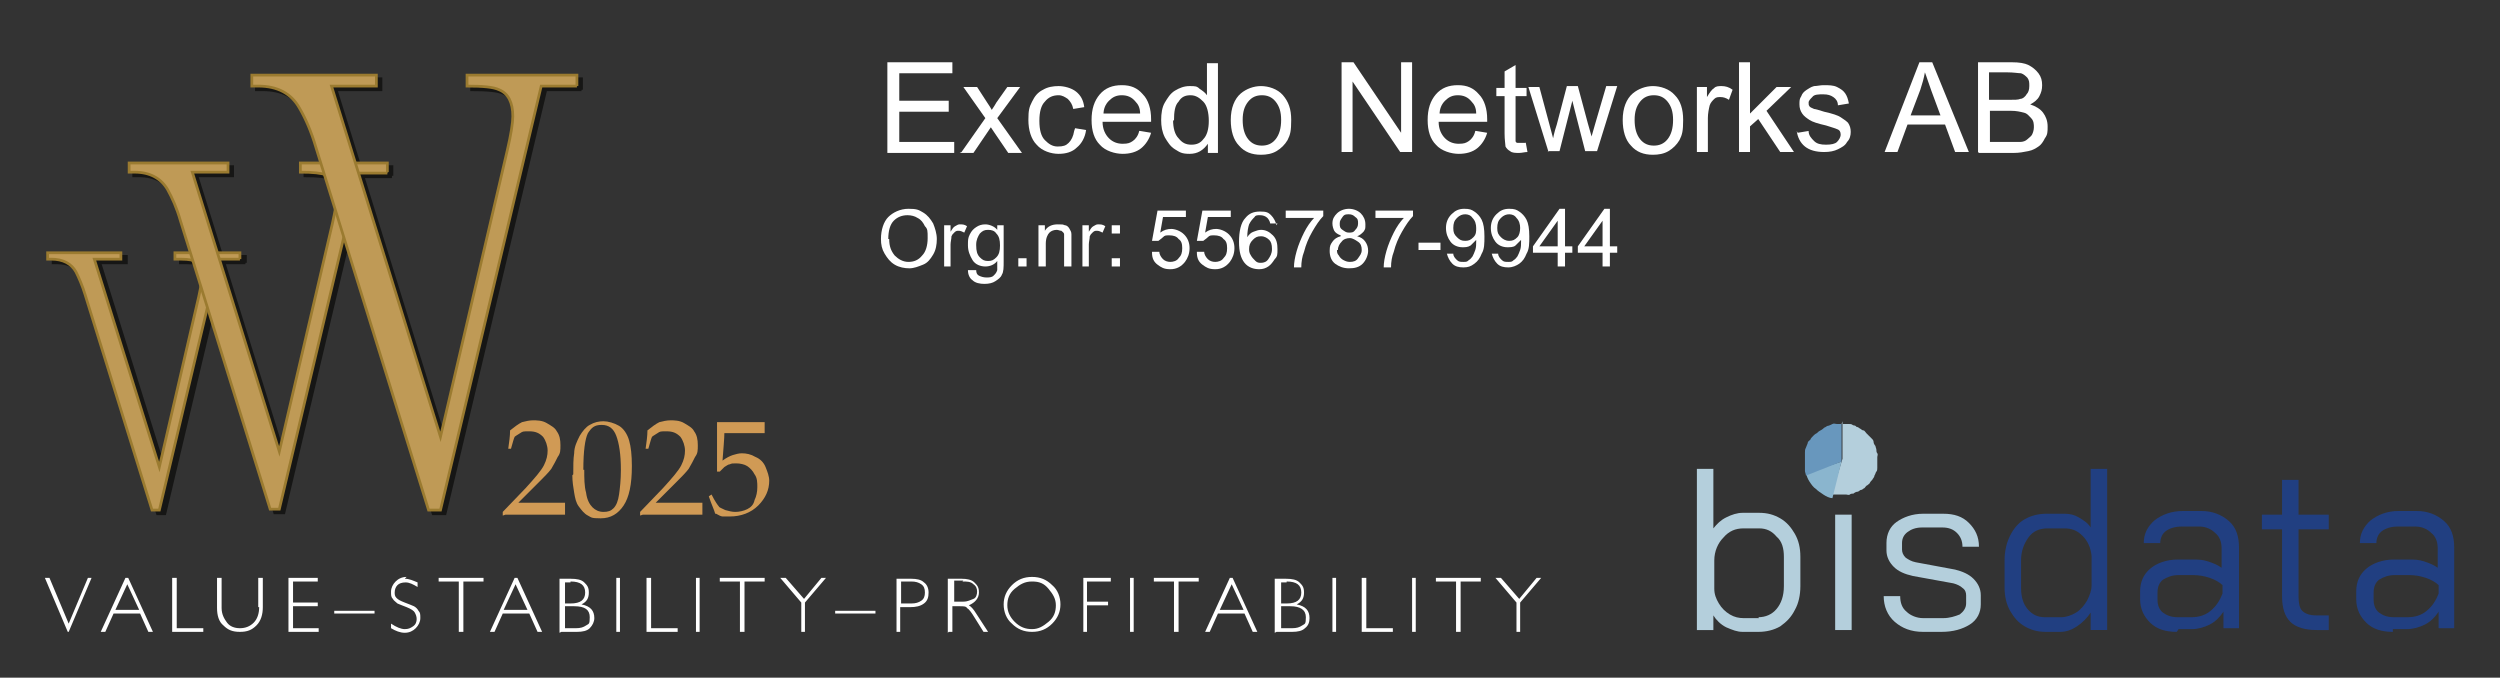 <?xml version="1.0" encoding="UTF-8"?>
<svg id="Lager_1" xmlns="http://www.w3.org/2000/svg" version="1.1" xmlns:xlink="http://www.w3.org/1999/xlink" viewBox="0 0 273 74">
  <rect x="0" y="0" width="273" height="74" fill="#333333" stroke="none"/>
  <!-- Generator: Adobe Illustrator 29.0.0, SVG Export Plug-In . SVG Version: 2.1.0 Build 186)  -->
  <defs>
    <style>
      .st0 {
        stroke: #9b7b30;
        stroke-width: .3px;
      }

      .st0, .st1, .st2 {
        fill: none;
      }

      .st0, .st2 {
        stroke-miterlimit: 10;
      }

      .st3 {
        fill: #d09a55;
      }

      .st4 {
        clip-path: url(#clippath-4);
      }

      .st5 {
        fill: #b4cfdc;
      }

      .st6 {
        fill: #fff;
      }

      .st7 {
        fill: #213f81;
      }

      .st8 {
        fill: #8ab5ce;
      }

      .st2 {
        stroke: #161615;
        stroke-width: .3px;
      }

      .st9 {
        clip-path: url(#clippath-1);
      }

      .st10 {
        isolation: isolate;
      }

      .st11 {
        clip-path: url(#clippath-5);
      }

      .st12 {
        clip-path: url(#clippath-3);
      }

      .st13 {
        fill: #6897bd;
      }

      .st14 {
        clip-path: url(#clippath-2);
      }

      .st15 {
        fill: #161615;
      }

      .st16 {
        fill: #bf9a56;
      }

      .st17 {
        clip-path: url(#clippath);
      }
    </style>
    <clipPath id="clippath">
      <rect class="st1" x="5" y="8" width="58.7" height="48.3"/>
    </clipPath>
    <clipPath id="clippath-1">
      <rect class="st1" x="5" y="8" width="58.7" height="48.3"/>
    </clipPath>
    <clipPath id="clippath-2">
      <rect class="st1" x="5" y="8" width="58.7" height="48.3"/>
    </clipPath>
    <clipPath id="clippath-3">
      <rect class="st1" x="5" y="8" width="58.7" height="48.3"/>
    </clipPath>
    <clipPath id="clippath-4">
      <rect class="st1" x="5" y="8" width="58.7" height="48.3"/>
    </clipPath>
    <clipPath id="clippath-5">
      <rect class="st1" x="5" y="8" width="58.7" height="48.3"/>
    </clipPath>
  </defs>
  <path class="st6" d="M9.6,63.1l-2.1,5-2.1-5h-.5l2.5,5.9h.1l2.5-5.9h-.5ZM13.7,63.1l-2.7,5.9h.5l.9-2h2.9l.9,2h.5l-2.7-5.9h-.3ZM12.6,66.6l1.3-2.8,1.3,2.8h-2.5ZM18.8,63.1v5.9h3.4v-.4h-2.9v-5.5h-.5ZM28.3,66.3c0,.7-.2,1.3-.6,1.7-.4.4-.9.6-1.5.6s-1.1-.2-1.4-.6-.6-.9-.6-1.6v-3.3h-.5v3.3c0,.8.2,1.5.7,1.9.5.5,1,.7,1.8.7s1.3-.2,1.8-.7c.5-.5.7-1.2.7-2v-3.2h-.5v3.2h0ZM31.5,63.1v5.9h3.3v-.4h-2.8v-2.4h2.7v-.4h-2.7v-2.3h2.7v-.4h-3.2ZM36.5,67h4.4v-.3h-4.4v.3h0ZM44.4,63c-.5,0-.9.2-1.2.5-.3.3-.5.7-.5,1.1s0,.6.2.8c.1.2.3.3.5.5.2.1.5.2,1,.4s.8.4.9.6.2.4.2.7-.1.6-.4.8-.5.3-.9.3-.9-.2-1.5-.6v.5c.5.3,1,.5,1.5.5s.9-.2,1.2-.5c.3-.3.5-.7.5-1.1s0-.6-.2-.8c-.1-.2-.3-.4-.5-.5s-.5-.2-1-.4-.7-.3-.9-.5-.2-.4-.2-.6c0-.3.1-.6.3-.8.2-.2.5-.3.9-.3s.8.2,1.3.5v-.5c-.5-.2-.9-.4-1.4-.4h0ZM47.9,63.1v.4h2.2v5.5h.5v-5.5h2.2v-.4h-4.9ZM56.2,63.1l-2.7,5.9h.5l.9-2h2.9l.9,2h.5l-2.7-5.9h-.3ZM55,66.6l1.3-2.8,1.3,2.8h-2.5ZM61.3,69h1.7c.6,0,1.1-.1,1.4-.4.3-.3.5-.7.5-1.1,0-.8-.4-1.3-1.4-1.5.6-.3.8-.7.8-1.3s-.2-.8-.5-1.1-.8-.4-1.5-.4h-1.2v5.9h0ZM62.3,63.5c1.1,0,1.6.4,1.6,1.2s-.5,1.2-1.6,1.2h-.6v-2.3h.6ZM62.7,66.2c1.2,0,1.7.4,1.7,1.2s-.1.7-.4.9c-.3.2-.6.3-1.1.3h-1.2v-2.4h1,0ZM67.3,63.1v5.9h.4v-5.9s-.4,0-.4,0ZM70.6,63.1v5.9h3.4v-.4h-2.9v-5.5h-.5ZM76,63.1v5.9h.4v-5.9s-.4,0-.4,0ZM78.6,63.1v.4h2.2v5.5h.5v-5.5h2.2v-.4s-4.9,0-4.9,0ZM89.7,63.1l-1.9,2.3-2-2.3h-.6l2.3,2.7v3.2h.4v-3.2l2.3-2.7s-.6,0-.5,0ZM91.2,67h4.4v-.3h-4.4v.3h0ZM97.9,69h.4v-2.7h1.1c.6,0,1.1-.1,1.5-.4s.5-.7.5-1.2-.2-.9-.5-1.1c-.3-.3-.8-.4-1.4-.4h-1.6v5.9h0ZM99.5,63.5c.5,0,.8.1,1.1.3s.4.5.4.9-.1.7-.4.9-.6.3-1.1.3h-1.1v-2.4s1.2,0,1.1,0ZM103.6,69h.4v-2.8h.8c.4,0,.7,0,.8.2.2.1.5.5.8,1l1,1.6h.5l-1.3-2c-.3-.5-.6-.8-.8-.9.7-.3,1.1-.8,1.1-1.4s-.2-.8-.5-1.1c-.3-.3-.8-.4-1.4-.4h-1.5v5.9h0ZM105.1,63.5c.5,0,.9,0,1.2.3.3.2.4.5.4.8s-.1.7-.4.8-.6.3-1.1.3h-1v-2.3h1,0ZM110.5,63.9c-.6.6-.9,1.3-.9,2.1s.3,1.6.9,2.1c.6.6,1.3.9,2.2.9s1.6-.3,2.2-.9c.6-.6.9-1.3.9-2.1s-.3-1.6-.9-2.1c-.6-.6-1.3-.9-2.2-.9s-1.6.3-2.2.9h0ZM110.8,67.9c-.5-.5-.8-1.1-.8-1.8s.2-1.3.8-1.8,1.1-.8,1.9-.8,1.3.2,1.8.8.8,1.1.8,1.8-.2,1.3-.8,1.8-1.1.8-1.8.8-1.3-.2-1.9-.8h0ZM118.3,63.1v5.9h.4v-2.9h2.3v-.4h-2.3v-2.2h2.6v-.4h-3ZM123.4,63.1v5.9h.4v-5.9h-.4ZM126,63.1v.4h2.2v5.5h.5v-5.5h2.2v-.4h-4.9ZM134.3,63.1l-2.7,5.9h.5l.9-2h2.9l.9,2h.5l-2.7-5.9h-.3ZM133.2,66.6l1.3-2.8,1.3,2.8h-2.5,0ZM139.4,69h1.7c.6,0,1.1-.1,1.4-.4.4-.3.5-.7.5-1.1,0-.8-.4-1.3-1.4-1.5.6-.3.8-.7.8-1.3s-.2-.8-.5-1.1-.8-.4-1.5-.4h-1.2v5.9h0ZM140.5,63.5c1.1,0,1.6.4,1.6,1.2s-.5,1.2-1.6,1.2h-.6v-2.3h.6ZM140.9,66.2c1.1,0,1.7.4,1.7,1.2s-.1.7-.4.9-.6.3-1.1.3h-1.2v-2.4h1,0ZM145.5,63.1v5.9h.4v-5.9h-.4ZM148.7,63.1v5.9h3.4v-.4h-2.9v-5.5h-.5ZM154.2,63.1v5.9h.4v-5.9h-.4ZM156.8,63.1v.4h2.2v5.5h.5v-5.5h2.2v-.4h-4.9ZM167.8,63.1l-1.9,2.3-2-2.3h-.6l2.3,2.7v3.2h.4v-3.2l2.3-2.7h-.6,0Z"/>
  <path class="st15" d="M26.8,28.7h-2.3l-6.5,27.4h-.8l-7.3-23.5c-.3-1-.7-1.9-1-2.5-.5-.9-1.4-1.4-2.7-1.4h-.4v-.7h8v.7h-2.9l7.1,22.7,4.3-18.6c.2-1,.4-1.8.4-2.2,0-.9-.3-1.5-.9-1.7-.4-.2-1.1-.2-2.1-.2v-.7h7.1v.7"/>
  <g class="st17">
    <path class="st2" d="M26.8,28.7h-2.3l-6.5,27.4h-.8l-7.3-23.5c-.3-1-.7-1.9-1-2.5-.5-.9-1.4-1.4-2.7-1.4h-.4v-.7h8v.7h-2.9l7.1,22.7,4.3-18.6c.2-1,.4-1.8.4-2.2,0-.9-.3-1.5-.9-1.7-.4-.2-1.1-.2-2.1-.2v-.7h7.1v.7"/>
  </g>
  <path class="st15" d="M42.8,19.3h-3.1l-8.7,36.7h-1l-9.8-31.5c-.4-1.4-.9-2.5-1.4-3.4-.7-1.2-1.9-1.9-3.6-1.9h-.6v-1h10.8v1h-3.9l9.5,30.5,5.8-24.9c.3-1.4.5-2.4.5-3,0-1.2-.4-2-1.2-2.3-.5-.2-1.4-.3-2.8-.3v-1h9.5v1"/>
  <g class="st9">
    <path class="st2" d="M42.8,19.3h-3.1l-8.7,36.7h-1l-9.8-31.5c-.4-1.4-.9-2.5-1.4-3.4-.7-1.2-1.9-1.9-3.6-1.9h-.6v-1h10.8v1h-3.9l9.5,30.5,5.8-24.9c.3-1.4.5-2.4.5-3,0-1.2-.4-2-1.2-2.3-.5-.2-1.4-.3-2.8-.3v-1h9.5v1"/>
  </g>
  <path class="st15" d="M63.5,9.8h-3.9l-11,46.3h-1.3l-12.3-39.6c-.5-1.7-1.1-3.1-1.8-4.3-.9-1.6-2.4-2.4-4.5-2.4h-.7v-1.2h13.6v1.2h-4.9l11.9,38.3,7.3-31.3c.4-1.7.6-3,.6-3.7,0-1.5-.5-2.5-1.5-2.9-.6-.3-1.8-.4-3.5-.4v-1.2h12v1.2"/>
  <g class="st14">
    <path class="st2" d="M63.5,9.8h-3.9l-11,46.3h-1.3l-12.3-39.6c-.5-1.7-1.1-3.1-1.8-4.3-.9-1.6-2.4-2.4-4.5-2.4h-.7v-1.2h13.6v1.2h-4.9l11.9,38.3,7.3-31.3c.4-1.7.6-3,.6-3.7,0-1.5-.5-2.5-1.5-2.9-.6-.3-1.8-.4-3.5-.4v-1.2h12v1.2"/>
  </g>
  <path class="st16" d="M26.2,28.3h-2.3l-6.5,27.4h-.8l-7.3-23.5c-.3-1-.7-1.9-1-2.5-.5-.9-1.4-1.4-2.7-1.4h-.4v-.7h8v.7h-2.9l7.1,22.7,4.3-18.6c.2-1,.4-1.8.4-2.2,0-.9-.3-1.5-.9-1.7-.4-.2-1.1-.2-2.1-.2v-.7h7.1v.7"/>
  <g class="st12">
    <path class="st0" d="M26.2,28.3h-2.3l-6.5,27.4h-.8l-7.3-23.5c-.3-1-.7-1.9-1-2.5-.5-.9-1.4-1.4-2.7-1.4h-.4v-.7h8v.7h-2.9l7.1,22.7,4.3-18.6c.2-1,.4-1.8.4-2.2,0-.9-.3-1.5-.9-1.7-.4-.2-1.1-.2-2.1-.2v-.7h7.1v.7"/>
  </g>
  <path class="st16" d="M42.3,18.9h-3.1l-8.7,36.7h-1l-9.8-31.5c-.4-1.4-.9-2.5-1.4-3.4-.7-1.2-1.9-1.9-3.6-1.9h-.6v-1h10.8v1h-3.9l9.5,30.5,5.8-24.9c.3-1.4.5-2.4.5-3,0-1.2-.4-2-1.2-2.3-.5-.2-1.4-.3-2.8-.3v-1h9.5v1"/>
  <g class="st4">
    <path class="st0" d="M42.3,18.9h-3.1l-8.7,36.7h-1l-9.8-31.5c-.4-1.4-.9-2.5-1.4-3.4-.7-1.2-1.9-1.9-3.6-1.9h-.6v-1h10.8v1h-3.9l9.5,30.5,5.8-24.9c.3-1.4.5-2.4.5-3,0-1.2-.4-2-1.2-2.3-.5-.2-1.4-.3-2.8-.3v-1h9.5v1"/>
  </g>
  <path class="st16" d="M63,9.4h-3.9l-11,46.3h-1.3l-12.3-39.6c-.5-1.7-1.1-3.1-1.8-4.3-.9-1.6-2.4-2.4-4.5-2.4h-.7v-1.2h13.6v1.2h-4.9l11.9,38.3,7.3-31.3c.4-1.7.6-3,.6-3.7,0-1.5-.5-2.5-1.5-2.9-.6-.3-1.8-.4-3.5-.4v-1.2h12v1.2"/>
  <g class="st11">
    <path class="st0" d="M63,9.4h-3.9l-11,46.3h-1.3l-12.3-39.6c-.5-1.7-1.1-3.1-1.8-4.3-.9-1.6-2.4-2.4-4.5-2.4h-.7v-1.2h13.6v1.2h-4.9l11.9,38.3,7.3-31.3c.4-1.7.6-3,.6-3.7,0-1.5-.5-2.5-1.5-2.9-.6-.3-1.8-.4-3.5-.4v-1.2h12v1.2"/>
  </g>
  <path class="st5" d="M192,67.4c.8,0,1.5-.3,2-.9.5-.6.8-1.4.8-2.5v-3.2c0-.9-.2-1.7-.8-2.2-.5-.6-1.1-.9-1.9-.9h-1.7c-.9,0-1.6.3-2.2,1-.6.6-1,1.5-1,2.5v3.1c0,.6.2,1.1.5,1.6s.7.9,1.2,1.2c.5.3,1,.4,1.5.4h1.7ZM190.3,69c-.6,0-1.1-.2-1.8-.5-.6-.3-1.1-.8-1.4-1.3v1.6h-1.8v-17.6h1.8v6.5c.4-.5.8-.9,1.4-1.2s1.2-.5,1.8-.5h1.8c.9,0,1.6.2,2.3.6.7.4,1.2,1,1.6,1.7s.6,1.5.6,2.5v3.2c0,1-.2,1.9-.6,2.6-.4.8-.9,1.3-1.6,1.8-.7.4-1.5.6-2.4.6h-1.8Z"/>
  <polygon class="st5" points="200.4 56.2 202.2 56.2 202.2 68.8 200.4 68.8 200.4 56.2 200.4 56.2"/>
  <path class="st5" d="M210,69c-1.3,0-2.3-.4-3.1-1.1s-1.2-1.7-1.2-2.8h1.8c0,.7.2,1.3.7,1.7.4.4,1.1.7,1.8.7h2.2c.7,0,1.3-.2,1.8-.4.4-.3.7-.7.7-1.2v-.9c0-.3-.1-.6-.4-.8-.2-.2-.6-.4-1-.5l-4.4-.8c-.9-.2-1.6-.5-2.1-1-.5-.5-.8-1.1-.8-1.8v-.8c0-1,.4-1.8,1.1-2.3s1.7-.9,2.9-.9h2.2c1.2,0,2.1.3,2.8,1s1.1,1.5,1.1,2.6h-1.8c0-.6-.2-1.1-.6-1.5-.4-.4-.9-.6-1.6-.6h-2.2c-.7,0-1.2.2-1.6.5-.4.3-.6.7-.6,1.2v.7c0,.3.1.6.4.9.3.2.6.4,1.1.5l4.3.8c.8.2,1.5.5,2,1,.5.5.8,1.1.8,1.8v1c0,.9-.4,1.7-1.2,2.2s-1.8.8-3.1.8h-2.2,0Z"/>
  <path class="st7" d="M225.1,67.4c.5,0,1.1-.2,1.6-.5.5-.3.9-.8,1.2-1.3.3-.6.5-1.1.5-1.7v-3.2c-.1-.9-.4-1.6-1-2.2-.6-.6-1.2-.8-2-.8h-1.8c-.9,0-1.6.3-2.1,1s-.8,1.5-.8,2.5v3c0,.9.2,1.7.7,2.3.5.6,1.1.9,1.9.9h1.6,0ZM223.4,69c-.9,0-1.6-.2-2.3-.6s-1.2-1-1.6-1.7c-.4-.7-.6-1.6-.6-2.5v-3c0-1,.2-1.9.6-2.7.4-.8.9-1.4,1.6-1.8s1.5-.6,2.4-.6h1.9c.6,0,1.1.1,1.6.4.5.3,1,.6,1.3,1.1v-6.4h1.8v17.6h-1.8v-1.9c-.4.6-.9,1.1-1.5,1.5s-1.2.6-1.8.6h-1.7Z"/>
  <path class="st7" d="M239.3,67.4c.8,0,1.5-.2,2.1-.7.6-.5,1-1.1,1.3-1.9v-.9c-.3-.3-.8-.6-1.4-.8-.6-.2-1.2-.3-1.8-.3h-1.6c-.7,0-1.2.2-1.7.5-.4.3-.6.8-.6,1.4v.8c0,.6.2,1.1.6,1.4.4.3.9.5,1.6.5,0,0,1.6,0,1.6,0ZM237.7,69c-1.2,0-2.2-.3-2.9-1s-1.1-1.5-1.1-2.6v-.8c0-1.1.4-1.9,1.1-2.5s1.8-1,3-1h1.6c.6,0,1.1,0,1.7.2.6.2,1.1.4,1.5.7v-2.1c0-.7-.2-1.3-.7-1.7-.4-.4-1-.7-1.7-.7h-2c-.7,0-1.3.2-1.7.5s-.6.8-.6,1.3h-1.8c0-1,.4-1.8,1.2-2.5.8-.6,1.8-1,3.1-1h2c1.2,0,2.2.4,3,1.1.8.7,1.1,1.7,1.1,2.9v8.8h-1.7v-1.8c-.4.6-.9,1.1-1.5,1.4-.6.3-1.3.5-1.9.5h-1.5Z"/>
  <path class="st7" d="M253,68.8c-1.3,0-2.3-.3-2.9-.9-.6-.6-.9-1.5-.9-2.8v-7.3h-2.2v-1.6h2.2v-3.8h1.8v3.8h3.3v1.6h-3.3v7.3c0,.7.1,1.3.4,1.6.3.3.8.5,1.5.5h1.4v1.6h-1.4Z"/>
  <path class="st7" d="M262.9,67.4c.8,0,1.5-.2,2.1-.7.6-.5,1-1.1,1.3-1.9v-.9c-.3-.3-.8-.6-1.4-.8-.6-.2-1.2-.3-1.8-.3h-1.6c-.7,0-1.2.2-1.7.5-.4.3-.6.8-.6,1.4v.8c0,.6.2,1.1.6,1.4.4.3.9.5,1.6.5h1.6ZM261.3,69c-1.2,0-2.2-.3-2.9-1s-1.1-1.5-1.1-2.6v-.8c0-1.1.4-1.9,1.1-2.5s1.8-1,3-1h1.6c.6,0,1.1,0,1.7.2.6.2,1.1.4,1.5.7v-2.1c0-.7-.2-1.3-.7-1.7-.4-.4-1-.7-1.7-.7h-2c-.7,0-1.3.2-1.7.5s-.6.8-.6,1.3h-1.8c0-1,.4-1.8,1.2-2.5.8-.6,1.8-1,3-1h2c1.2,0,2.2.4,3,1.1.8.7,1.1,1.7,1.1,2.9v8.8h-1.7v-1.8c-.4.6-.9,1.1-1.5,1.4-.6.3-1.3.5-2,.5h-1.5,0Z"/>
  <path class="st5" d="M201.1,46.3c.1,0,.3,0,.4,0,.1,0,.3,0,.4,0s.3,0,.4.1.3,0,.4.2c.1,0,.3.1.4.2.1,0,.2.2.4.2.1,0,.2.2.3.3s.2.2.3.3c.1.1.2.2.3.3s.2.2.2.4c0,.1.1.3.2.4,0,.1.1.3.1.4,0,.1,0,.3.1.4s0,.3,0,.4c0,.2,0,.3,0,.4,0,.2,0,.3,0,.4,0,.2,0,.3,0,.4s0,.3-.1.4-.1.3-.2.4c0,.1-.1.3-.2.4,0,.1-.2.2-.3.4,0,.1-.2.2-.3.3-.1,0-.2.2-.3.3-.1,0-.2.2-.4.2-.1,0-.2.2-.4.2-.1,0-.3.1-.4.2-.1,0-.3,0-.4.1s-.3,0-.4,0c-.1,0-.3,0-.4,0h-.4c-.1,0-.3,0-.4,0-.1,0-.3,0-.4,0l1.2-3.9v-4.1h0Z"/>
  <path class="st8" d="M200.1,54.4c-.3,0-.7-.2-1-.4-.3-.2-.6-.4-.8-.6-.3-.2-.5-.5-.7-.8-.2-.3-.3-.6-.4-.9l3.9-1.3-1,4h0Z"/>
  <path class="st13" d="M197.2,51.9c0-.2-.1-.3-.1-.5s0-.3,0-.5c0-.2,0-.3,0-.5s0-.3,0-.5c0-.2,0-.3,0-.5s0-.3.1-.5.1-.3.2-.5c0-.2.2-.3.3-.4,0-.1.2-.3.3-.4s.2-.2.4-.3c.1-.1.2-.2.4-.3s.3-.2.4-.3c.1,0,.3-.2.4-.2.1,0,.3-.1.5-.2s.3,0,.5,0c.2,0,.3,0,.5,0v4.1l-3.8,1.5h0Z"/>
  <g>
    <g class="st10">
      <path class="st6" d="M96.9,16.6V6.8h7.1v1.2h-5.8v3h5.4v1.2h-5.4v3.3h6v1.2h-7.3Z"/>
      <path class="st6" d="M105,16.6l2.6-3.7-2.4-3.4h1.5l1.1,1.7c.2.3.4.6.5.8.2-.3.4-.6.5-.8l1.2-1.7h1.4l-2.5,3.4,2.7,3.8h-1.5l-1.5-2.2-.4-.6-1.9,2.8h-1.5Z"/>
      <path class="st6" d="M117.4,14l1.2.2c-.1.8-.5,1.5-1,1.9-.5.5-1.2.7-2,.7s-1.8-.3-2.4-1c-.6-.6-.9-1.6-.9-2.7s.1-1.4.4-2,.6-1,1.2-1.3c.5-.3,1.1-.4,1.7-.4s1.4.2,1.9.6.8.9.9,1.7l-1.2.2c-.1-.5-.3-.8-.6-1.1-.3-.2-.6-.4-1-.4-.6,0-1.1.2-1.5.7-.4.4-.6,1.1-.6,2.1s.2,1.7.6,2.1c.4.4.8.7,1.4.7s.9-.1,1.2-.4c.3-.3.5-.7.6-1.3Z"/>
      <path class="st6" d="M124.5,14.3l1.2.2c-.2.7-.6,1.3-1.1,1.7s-1.2.6-2,.6-1.9-.3-2.5-1c-.6-.6-.9-1.5-.9-2.7s.3-2.1.9-2.8,1.4-1,2.4-1,1.7.3,2.3,1c.6.6.9,1.6.9,2.7s0,.2,0,.3h-5.3c0,.8.3,1.4.7,1.8.4.4.9.6,1.5.6s.8-.1,1.1-.3.6-.6.7-1.1ZM120.5,12.4h4c0-.6-.2-1-.5-1.3-.4-.5-.9-.7-1.5-.7s-1,.2-1.4.6c-.4.4-.6.9-.6,1.5Z"/>
      <path class="st6" d="M131.9,16.6v-.9c-.5.7-1.1,1.1-2,1.1s-1.1-.2-1.6-.5c-.5-.3-.8-.8-1.1-1.3-.3-.6-.4-1.2-.4-1.9s.1-1.4.4-1.9.6-1,1.1-1.3c.5-.3,1-.5,1.6-.5s.8,0,1.1.3c.3.2.6.4.8.7v-3.5h1.2v9.8h-1.1ZM128.1,13.1c0,.9.2,1.6.6,2,.4.5.8.7,1.4.7s1-.2,1.3-.6c.4-.4.6-1.1.6-2s-.2-1.7-.6-2.1-.8-.7-1.4-.7-1,.2-1.3.7c-.4.4-.5,1.1-.5,2.1Z"/>
      <path class="st6" d="M134.4,13.1c0-1.3.4-2.3,1.1-2.9.6-.5,1.4-.8,2.2-.8s1.8.3,2.4,1,.9,1.5.9,2.7-.1,1.6-.4,2.2c-.3.5-.7.9-1.2,1.2-.5.3-1.1.4-1.7.4-1,0-1.8-.3-2.4-1-.6-.6-.9-1.6-.9-2.8ZM135.7,13.1c0,.9.2,1.6.6,2.1s.9.7,1.5.7,1.1-.2,1.5-.7.6-1.2.6-2.1-.2-1.5-.6-2c-.4-.5-.9-.7-1.5-.7s-1.1.2-1.5.7-.6,1.1-.6,2Z"/>
      <path class="st6" d="M146.5,16.6V6.8h1.3l5.2,7.7v-7.7h1.2v9.8h-1.3l-5.2-7.7v7.7h-1.2Z"/>
      <path class="st6" d="M161.2,14.3l1.2.2c-.2.7-.6,1.3-1.1,1.7-.5.4-1.2.6-2,.6s-1.9-.3-2.5-1c-.6-.6-.9-1.5-.9-2.7s.3-2.1.9-2.8,1.4-1,2.4-1,1.7.3,2.3,1c.6.6.9,1.6.9,2.7s0,.2,0,.3h-5.3c0,.8.3,1.4.7,1.8.4.4.9.6,1.5.6s.8-.1,1.1-.3c.3-.2.6-.6.7-1.1ZM157.2,12.4h4c0-.6-.2-1-.5-1.3-.4-.5-.9-.7-1.5-.7s-1,.2-1.4.6c-.4.4-.6.9-.6,1.5Z"/>
      <path class="st6" d="M166.6,15.5l.2,1.1c-.3,0-.6.1-.9.1-.4,0-.8,0-1-.2-.2-.1-.4-.3-.5-.5,0-.2-.1-.7-.1-1.4v-4.1h-.9v-.9h.9v-1.8l1.2-.7v2.5h1.2v.9h-1.2v4.2c0,.3,0,.6,0,.7s.1.2.2.2c0,0,.2,0,.4,0s.3,0,.5,0Z"/>
      <path class="st6" d="M169.1,16.6l-2.2-7.1h1.2l1.1,4.1.4,1.5c0,0,.1-.6.4-1.5l1.1-4.2h1.2l1.1,4.1.4,1.4.4-1.4,1.2-4.1h1.2l-2.2,7.1h-1.3l-1.1-4.3-.3-1.2-1.4,5.5h-1.3Z"/>
      <path class="st6" d="M177.2,13.1c0-1.3.4-2.3,1.1-2.9.6-.5,1.4-.8,2.2-.8s1.8.3,2.4,1c.6.6.9,1.5.9,2.7s-.1,1.6-.4,2.2c-.3.5-.7.9-1.2,1.2-.5.3-1.1.4-1.7.4-1,0-1.8-.3-2.4-1-.6-.6-.9-1.6-.9-2.8ZM178.5,13.1c0,.9.2,1.6.6,2.1.4.5.9.7,1.5.7s1.1-.2,1.5-.7c.4-.5.6-1.2.6-2.1s-.2-1.5-.6-2-.9-.7-1.5-.7-1.1.2-1.5.7c-.4.5-.6,1.1-.6,2Z"/>
      <path class="st6" d="M185.3,16.6v-7.1h1.1v1.1c.3-.5.5-.8.8-1,.2-.2.5-.2.8-.2.4,0,.8.1,1.2.4l-.4,1.1c-.3-.2-.6-.3-.9-.3s-.5,0-.7.2c-.2.2-.4.4-.5.7-.1.4-.2.9-.2,1.4v3.7h-1.2Z"/>
      <path class="st6" d="M189.9,16.6V6.8h1.2v5.6l2.9-2.9h1.6l-2.7,2.6,3,4.5h-1.5l-2.4-3.6-.9.8v2.8h-1.2Z"/>
      <path class="st6" d="M196.3,14.5l1.2-.2c0,.5.3.8.6,1.1.3.3.7.4,1.3.4s1-.1,1.2-.3.4-.5.4-.8-.1-.5-.4-.6c-.2-.1-.6-.2-1.2-.4-.9-.2-1.5-.4-1.8-.6-.3-.2-.6-.4-.8-.7-.2-.3-.3-.6-.3-1s0-.6.2-.9c.1-.3.3-.5.6-.7.2-.1.4-.3.8-.4.3,0,.7-.1,1-.1.6,0,1.1,0,1.5.2.4.2.7.4.9.7.2.3.3.6.4,1.1l-1.2.2c0-.4-.2-.7-.5-.9s-.6-.3-1.1-.3-1,0-1.2.3c-.2.2-.4.4-.4.6s0,.3.1.4c0,.1.3.2.5.3.1,0,.5.1,1.1.3.9.2,1.5.4,1.8.6s.6.4.8.6c.2.3.3.6.3,1s-.1.8-.4,1.1c-.2.4-.6.6-1,.8-.4.2-.9.3-1.5.3-.9,0-1.6-.2-2.1-.6s-.8-1-.9-1.7Z"/>
      <path class="st6" d="M205.8,16.6l3.8-9.8h1.4l4,9.8h-1.5l-1.1-3h-4.1l-1.1,3h-1.4ZM208.6,12.6h3.3l-1-2.7c-.3-.8-.5-1.5-.7-2-.1.6-.3,1.3-.5,1.9l-1.1,2.9Z"/>
      <path class="st6" d="M216,16.6V6.8h3.7c.8,0,1.4.1,1.8.3s.8.5,1.1.9c.3.4.4.8.4,1.3s-.1.8-.3,1.2-.6.7-1,.9c.6.2,1.1.5,1.4.9.3.4.5.9.5,1.5s0,.9-.3,1.3c-.2.4-.4.7-.7.9-.3.2-.6.4-1.1.5s-1,.2-1.6.2h-3.8ZM217.3,10.9h2.1c.6,0,1,0,1.2-.1.3,0,.6-.3.7-.5.2-.2.3-.5.3-.9s0-.6-.2-.9c-.2-.2-.4-.4-.7-.5-.3,0-.8-.1-1.5-.1h-2v3ZM217.3,15.5h2.4c.4,0,.7,0,.9,0,.3,0,.6-.1.8-.3s.4-.3.5-.5c.1-.2.2-.5.2-.8s0-.7-.3-1-.4-.5-.8-.6-.8-.2-1.4-.2h-2.3v3.4Z"/>
    </g>
    <g class="st10">
      <path class="st6" d="M96.2,26.1c0-1,.3-1.9.8-2.4s1.3-.9,2.2-.9,1.1.1,1.6.4c.5.3.8.7,1.1,1.2.2.5.4,1.1.4,1.7s-.1,1.2-.4,1.7-.6.9-1.1,1.1-1,.4-1.5.4-1.1-.1-1.6-.4c-.5-.3-.8-.7-1.1-1.2s-.4-1-.4-1.6ZM97.1,26.1c0,.8.2,1.3.6,1.8.4.4.9.7,1.5.7s1.1-.2,1.5-.7c.4-.4.6-1.1.6-1.9s0-1-.3-1.3c-.2-.4-.4-.7-.8-.9-.3-.2-.7-.3-1.1-.3-.6,0-1.1.2-1.5.6-.4.4-.6,1.1-.6,2Z"/>
      <path class="st6" d="M103.1,29.1v-4.5h.7v.7c.2-.3.3-.5.5-.6.2-.1.3-.2.5-.2.3,0,.5,0,.8.2l-.3.7c-.2-.1-.4-.2-.6-.2s-.3,0-.5.2-.2.2-.3.4c0,.3-.1.6-.1.9v2.4h-.8Z"/>
      <path class="st6" d="M105.9,29.5h.7c0,.3.1.5.3.6.2.1.5.2.8.2s.6,0,.8-.2.3-.3.4-.6c0-.2,0-.5,0-1-.3.4-.8.6-1.3.6s-1.1-.2-1.4-.7-.5-1-.5-1.6,0-.8.2-1.2.4-.6.7-.8c.3-.2.6-.3,1-.3s1,.2,1.3.6v-.5h.7v3.9c0,.7,0,1.2-.2,1.5-.1.3-.4.5-.7.7-.3.2-.7.3-1.2.3s-1-.1-1.3-.4c-.3-.2-.5-.6-.5-1.1ZM106.6,26.8c0,.6.1,1,.4,1.3s.5.4.9.4.6-.1.9-.4.4-.7.4-1.3-.1-1-.4-1.3c-.2-.3-.5-.4-.9-.4s-.6.1-.9.4c-.2.3-.4.7-.4,1.2Z"/>
      <path class="st6" d="M111.2,29.1v-.9h.9v.9h-.9Z"/>
      <path class="st6" d="M113.4,29.1v-4.5h.7v.6c.3-.5.8-.7,1.4-.7s.5,0,.8.1c.2,0,.4.2.5.4.1.2.2.3.2.6,0,.1,0,.4,0,.7v2.8h-.8v-2.8c0-.3,0-.5,0-.7s-.2-.3-.3-.4c-.2,0-.3-.1-.5-.1-.3,0-.6.1-.8.3-.2.2-.4.6-.4,1.2v2.5h-.8Z"/>
      <path class="st6" d="M118.2,29.1v-4.5h.7v.7c.2-.3.3-.5.5-.6.2-.1.3-.2.5-.2.3,0,.5,0,.8.2l-.3.7c-.2-.1-.4-.2-.6-.2s-.3,0-.5.2-.2.2-.3.4c0,.3-.1.6-.1.9v2.4h-.8Z"/>
      <path class="st6" d="M121.4,25.5v-.9h.9v.9h-.9ZM121.4,29.1v-.9h.9v.9h-.9Z"/>
      <path class="st6" d="M125.8,27.5h.8c0,.3.2.6.4.8.2.2.5.3.8.3s.7-.1.9-.4c.3-.3.4-.6.4-1.1s-.1-.8-.4-1c-.2-.3-.6-.4-1-.4s-.5,0-.7.2-.4.3-.5.4h-.7c0,0,.6-3.3.6-3.3h3.1v.7h-2.5l-.3,1.7c.4-.3.8-.4,1.2-.4s1,.2,1.4.6c.4.4.6.9.6,1.5s-.2,1.1-.5,1.5c-.4.5-.9.8-1.6.8s-1-.2-1.4-.5c-.4-.3-.6-.7-.6-1.3Z"/>
      <path class="st6" d="M130.7,27.5h.8c0,.3.2.6.4.8.2.2.5.3.8.3s.7-.1.9-.4c.3-.3.4-.6.4-1.1s-.1-.8-.4-1c-.2-.3-.6-.4-1-.4s-.5,0-.7.2-.4.3-.5.4h-.7c0,0,.6-3.3.6-3.3h3.1v.7h-2.5l-.3,1.7c.4-.3.8-.4,1.2-.4s1,.2,1.4.6c.4.4.6.9.6,1.5s-.2,1.1-.5,1.5c-.4.5-.9.8-1.6.8s-1-.2-1.4-.5c-.4-.3-.6-.7-.6-1.3Z"/>
      <path class="st6" d="M139.5,24.4h-.8c0-.2-.2-.5-.3-.6-.2-.2-.5-.3-.8-.3s-.5,0-.6.2c-.2.2-.4.4-.6.8-.1.3-.2.8-.2,1.4.2-.3.4-.5.7-.6s.5-.2.8-.2c.5,0,.9.2,1.3.6.4.4.5.9.5,1.5s0,.8-.3,1.1c-.2.3-.4.6-.7.8s-.6.3-1,.3c-.6,0-1.2-.2-1.6-.7s-.6-1.2-.6-2.3.2-2.1.7-2.6c.4-.5.9-.7,1.6-.7s.9.1,1.2.4c.3.3.5.7.6,1.1ZM136.4,27.1c0,.3,0,.5.2.8.1.2.3.4.5.6s.4.2.6.2c.3,0,.6-.1.8-.4.2-.3.4-.6.4-1.1s-.1-.8-.3-1-.5-.4-.9-.4-.6.1-.9.4-.4.6-.4,1Z"/>
      <path class="st6" d="M140.4,23.7v-.7h4.1v.6c-.4.4-.8,1-1.2,1.7-.4.7-.7,1.4-.9,2.2-.2.5-.3,1.1-.3,1.7h-.8c0-.5.1-1.1.3-1.8s.5-1.4.8-2c.3-.6.7-1.2,1.1-1.6h-3.1Z"/>
      <path class="st6" d="M146.4,25.7c-.3-.1-.6-.3-.7-.5s-.2-.5-.2-.8c0-.5.2-.8.5-1.1.3-.3.8-.5,1.3-.5s1,.2,1.3.5.5.7.5,1.2,0,.5-.2.8c-.2.2-.4.4-.7.5.4.1.7.3.9.6.2.3.3.6.3,1s-.2,1-.6,1.4c-.4.4-.9.5-1.5.5s-1.1-.2-1.5-.5-.6-.8-.6-1.4.1-.7.3-1c.2-.3.5-.5.9-.6ZM146,27.3c0,.2,0,.4.2.6.1.2.3.4.5.5s.4.2.7.2c.4,0,.7-.1.9-.4s.4-.5.4-.9-.1-.7-.4-.9-.6-.4-.9-.4-.7.1-.9.4c-.2.2-.4.5-.4.9ZM146.3,24.4c0,.3,0,.5.3.7s.4.3.7.3.5,0,.7-.3c.2-.2.3-.4.3-.7s0-.5-.3-.7c-.2-.2-.4-.3-.7-.3s-.5,0-.7.3-.3.4-.3.7Z"/>
      <path class="st6" d="M150.2,23.7v-.7h4.1v.6c-.4.4-.8,1-1.2,1.7-.4.7-.7,1.4-.9,2.2-.2.5-.3,1.1-.3,1.7h-.8c0-.5.1-1.1.3-1.8.2-.7.5-1.4.8-2,.3-.6.7-1.2,1.1-1.6h-3.1Z"/>
      <path class="st6" d="M154.9,27.3v-.8h2.4v.8h-2.4Z"/>
      <path class="st6" d="M158,27.7h.7c0,.3.2.5.4.7.2.2.4.2.7.2s.4,0,.6-.2c.2-.1.3-.3.4-.4.1-.2.2-.4.3-.7s.1-.6.1-.9,0,0,0-.2c-.2.2-.4.4-.6.6-.3.2-.6.2-.9.2-.5,0-1-.2-1.3-.6s-.5-.9-.5-1.5.2-1.1.6-1.5.8-.6,1.4-.6.8.1,1.1.3c.3.2.6.5.8.9.2.4.3,1,.3,1.8s0,1.4-.3,1.9c-.2.5-.4.8-.8,1.1s-.7.4-1.2.4-.9-.1-1.2-.4c-.3-.3-.5-.7-.6-1.1ZM161.2,24.9c0-.4-.1-.8-.4-1.1-.2-.3-.5-.4-.8-.4s-.6.1-.9.4c-.3.3-.4.6-.4,1.1s.1.7.4,1,.5.4.9.4.6-.1.9-.4.3-.6.3-1Z"/>
      <path class="st6" d="M162.9,27.7h.7c0,.3.2.5.4.7.2.2.4.2.7.2s.4,0,.6-.2c.2-.1.3-.3.4-.4.1-.2.2-.4.3-.7s.1-.6.1-.9,0,0,0-.2c-.2.2-.4.4-.6.6s-.6.2-.9.2c-.5,0-1-.2-1.3-.6s-.5-.9-.5-1.5.2-1.1.6-1.5c.4-.4.8-.6,1.4-.6s.8.1,1.1.3c.3.2.6.5.8.9.2.4.3,1,.3,1.8s0,1.4-.3,1.9c-.2.5-.4.8-.8,1.1-.3.2-.7.4-1.2.4s-.9-.1-1.2-.4c-.3-.3-.5-.7-.6-1.1ZM166,24.9c0-.4-.1-.8-.4-1.1-.2-.3-.5-.4-.8-.4s-.6.1-.9.4c-.3.3-.4.6-.4,1.1s.1.7.4,1c.2.2.5.4.9.4s.6-.1.9-.4c.2-.2.3-.6.3-1Z"/>
      <path class="st6" d="M170.1,29.1v-1.5h-2.7v-.7l2.9-4.1h.6v4.1h.8v.7h-.8v1.5h-.8ZM170.1,26.9v-2.8l-2,2.8h2Z"/>
      <path class="st6" d="M175,29.1v-1.5h-2.7v-.7l2.9-4.1h.6v4.1h.8v.7h-.8v1.5h-.8ZM175,26.9v-2.8l-2,2.8h2Z"/>
    </g>
  </g>
  <g class="st10">
    <g class="st10">
      <path class="st3" d="M54.9,56.3h0v-.4l2.5-2.6c1-1.1,1.7-1.9,2-2.5s.4-1.1.4-1.6-.2-1.1-.5-1.5c-.4-.4-.8-.6-1.5-.6s-.7,0-1,.2-.5.3-.6.4c-.1.2-.2.6-.4,1.3h0c0,0-.3,0-.3,0h0c.1-.7.2-1.4.2-2,.5-.4.9-.7,1.3-.9.4-.1.8-.2,1.2-.2s1,0,1.5.3.9.5,1.1.9c.3.4.4.9.4,1.5s0,.9-.3,1.3c-.2.4-.4.8-.7,1.3-.3.4-.8.9-1.3,1.4l-2.3,2.3h2.9c.9,0,1.6,0,2.2,0h0c0,.2,0,.4,0,.7s0,.4,0,.6h0c-.4,0-.9,0-1.6,0-.7,0-1.2,0-1.4,0-.5,0-1.1,0-1.9,0-.8,0-1.3,0-1.6,0Z"/>
      <path class="st3" d="M62.6,51.8c0-.9,0-1.7.1-2.3,0-.7.3-1.3.6-1.9.3-.5.7-1,1.1-1.2.5-.3,1-.4,1.5-.4s1.2.2,1.7.5c.5.3.9.9,1.1,1.6s.3,1.6.3,2.8c0,2-.3,3.4-.9,4.3-.6.9-1.4,1.4-2.5,1.4s-1-.1-1.4-.3c-.4-.2-.7-.6-1-1-.3-.4-.4-.9-.5-1.5-.1-.6-.2-1.2-.2-1.9ZM63.8,51.3c0,.9,0,1.8.2,2.5.1.8.4,1.3.7,1.6.3.3.7.5,1.2.5s.8-.1,1.1-.4c.3-.3.5-.8.6-1.5s.2-1.6.2-2.7c0-1.7-.2-2.9-.5-3.7s-.8-1.2-1.6-1.2-1.1.3-1.5.9c-.3.6-.5,1.9-.5,4Z"/>
      <path class="st3" d="M69.9,56.3h0v-.4l2.5-2.6c1-1.1,1.7-1.9,2-2.5s.4-1.1.4-1.6-.2-1.1-.5-1.5c-.4-.4-.8-.6-1.5-.6s-.7,0-1,.2-.5.3-.6.4c-.1.2-.2.6-.4,1.3h0c0,0-.3,0-.3,0h0c.1-.7.2-1.4.2-2,.5-.4.9-.7,1.3-.9.4-.1.8-.2,1.2-.2s1,0,1.5.3.9.5,1.1.9c.3.4.4.9.4,1.5s0,.9-.3,1.3c-.2.4-.4.8-.7,1.3-.3.4-.8.9-1.3,1.4l-2.3,2.3h2.9c.9,0,1.6,0,2.2,0h0c0,.2,0,.4,0,.7s0,.4,0,.6h0c-.4,0-.9,0-1.6,0-.7,0-1.2,0-1.4,0-.5,0-1.1,0-1.9,0-.8,0-1.3,0-1.6,0Z"/>
      <path class="st3" d="M78.1,56.1c-.1-.4-.4-1-.7-1.9h0c0,0,.3-.2.3-.2h0c.4.8.7,1.2.8,1.3,0,.1.3.2.7.4.4.1.7.2,1.1.2s.9-.1,1.3-.3.7-.5.8-1c.2-.4.3-.9.3-1.4s0-1-.3-1.4c-.2-.4-.5-.7-.8-.9s-.8-.3-1.2-.3-.5,0-.7.1c-.2,0-.4.2-.6.3-.1.1-.3.3-.5.5h-.3c0,0,0-1.7,0-1.7,0-.3,0-.6,0-.9v-1.3c0-.4,0-.8,0-1.1,0-.2,0-.4,0-.4h0c.7,0,1.6,0,2.6,0s1.6,0,2.6,0h0c0,.3,0,.5,0,.7s0,.3,0,.5h0c-.6,0-1.3,0-2.2,0s-2,0-2.2,0c0,.6-.1,1.6-.2,3,.4-.3.8-.5,1.1-.6.3-.1.7-.2,1-.2.5,0,1,.1,1.5.4.5.2.9.6,1.1,1.1.2.5.4,1,.4,1.5,0,1-.4,1.9-1.2,2.7-.8.8-1.9,1.2-3.1,1.2s-.6,0-.8,0-.5-.2-.7-.3Z"/>
    </g>
  </g>
</svg>